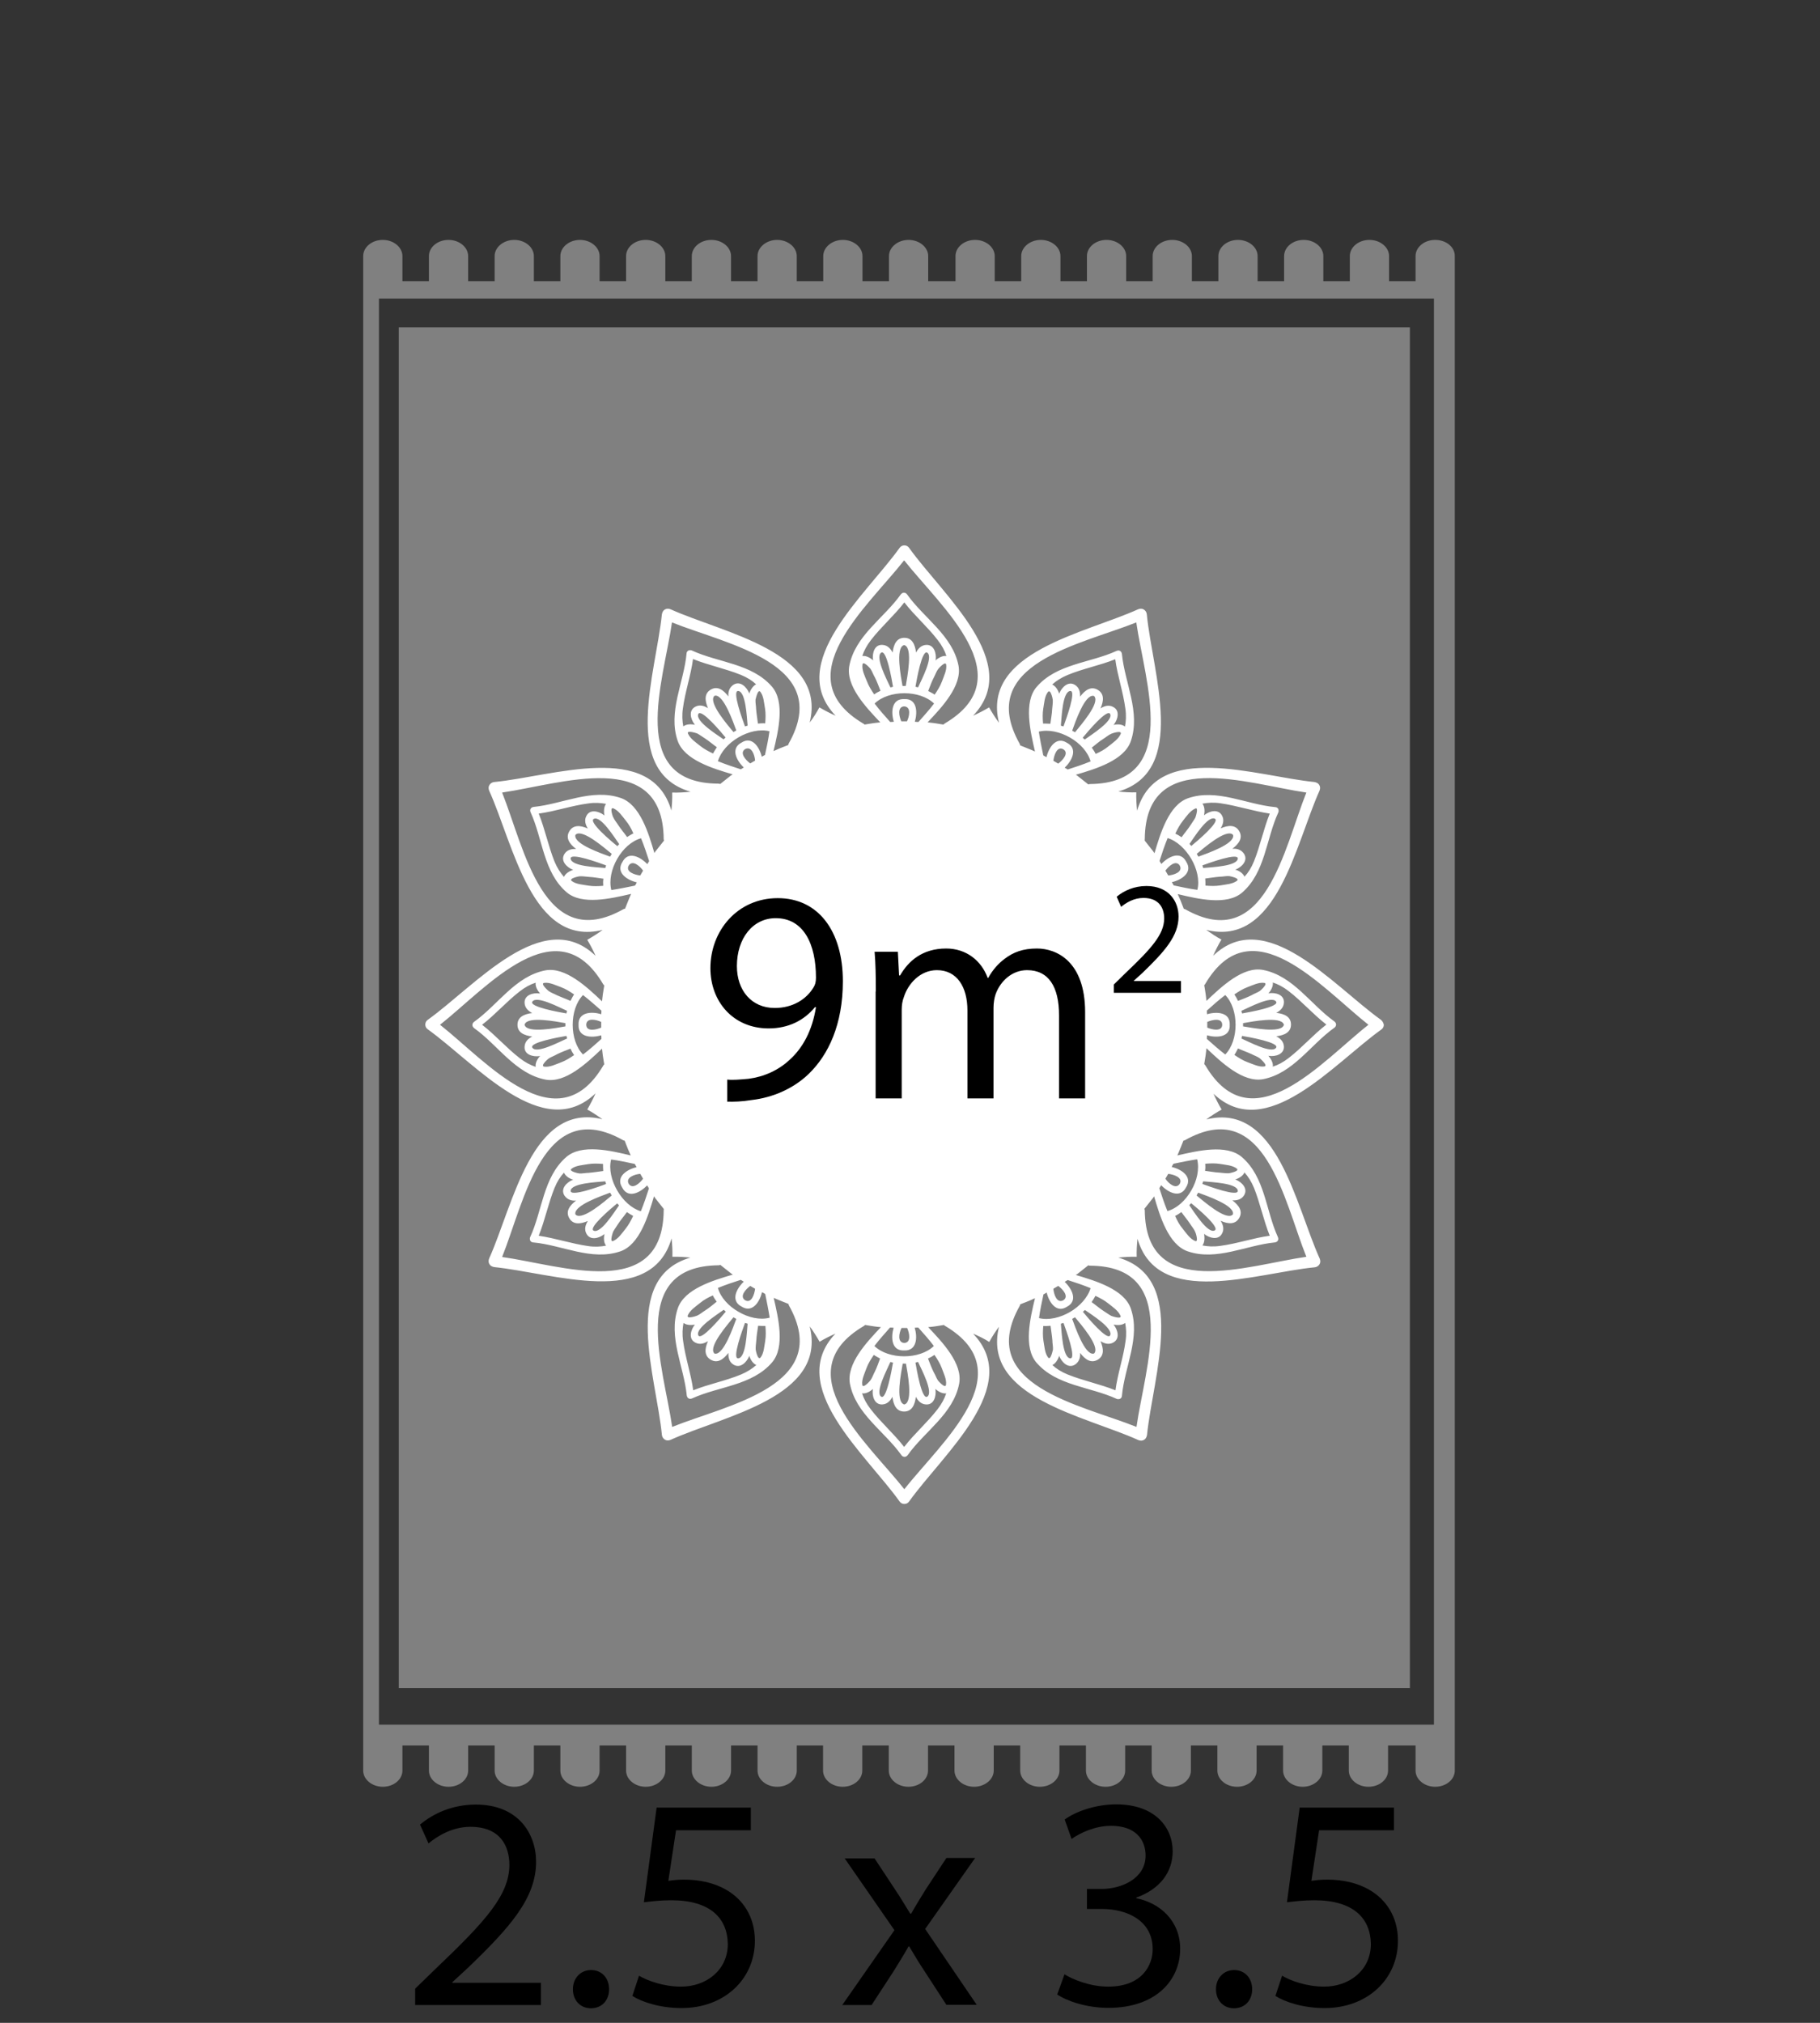 <?xml version="1.0" encoding="utf-8"?>
<!-- Generator: Adobe Illustrator 25.2.1, SVG Export Plug-In . SVG Version: 6.00 Build 0)  -->
<svg version="1.1" id="Layer_1" xmlns="http://www.w3.org/2000/svg" xmlns:xlink="http://www.w3.org/1999/xlink" x="0px" y="0px"
	 viewBox="0 0 900 1000" style="enable-background:new 0 0 900 1000;" xml:space="preserve">
<rect x="0" y="0" width="900" height="1000" fill="#333333" stroke="none"/>
<style type="text/css">
	.st0{fill:#808080;}
	.st1{fill:#FFFFFF;}
</style>
<rect x="197.2" y="161.8" class="st0" width="500" height="672.7"/>
<path class="st1" d="M682.8,504.1c-23.6-16.9-56.9-56.5-82.9-31.6c1.2-2.7,2.5-5.4,4.1-8c-2.6-1.4-5.1-3.1-7.5-4.8
	c35,8.6,44.1-42.4,56-68.8c0.4-1,0.4-2-0.1-2.8c-0.4-0.8-1.3-1.3-2.4-1.5c-28.9-2.9-77.7-20.5-87.7,14.2c-0.3-3-0.5-6.1-0.4-9.1
	c-3,0.1-5.9-0.1-8.9-0.4c34.5-10.1,16.9-58.7,14.1-87.6c-0.1-1.1-0.7-1.9-1.5-2.4s-1.8-0.5-2.8-0.1c-26.5,12-77.5,21.1-68.8,56.1
	c-1.8-2.4-3.4-5-4.9-7.6c-2.5,1.5-5.2,2.9-7.9,4.1c24.9-26-14.7-59.3-31.6-82.9c-0.6-0.9-1.5-1.3-2.4-1.3s-1.8,0.4-2.4,1.3
	c-16.9,23.6-56.5,56.9-31.6,82.9c-2.8-1.2-5.4-2.6-8-4.1c-1.4,2.6-3,5.1-4.8,7.5c8.6-35-42.4-44.1-68.8-56c-1-0.4-2-0.4-2.8,0.1
	c-0.8,0.4-1.3,1.3-1.5,2.4c-2.9,28.9-20.5,77.6,14.2,87.7c-3,0.3-6,0.5-9.1,0.4c0.1,3-0.1,5.9-0.4,8.9
	c-10.1-34.6-58.7-16.9-87.6-14.1c-1.1,0.1-1.9,0.7-2.4,1.5s-0.5,1.8-0.1,2.8c12,26.5,21.1,77.5,56.1,68.8c-2.4,1.8-5,3.4-7.6,4.9
	c1.5,2.5,2.9,5.2,4.1,7.9c-26-24.9-59.3,14.7-82.9,31.6c-0.9,0.6-1.3,1.5-1.3,2.4s0.4,1.8,1.3,2.4c23.6,16.9,56.9,56.5,82.9,31.6
	c-1.2,2.7-2.6,5.4-4.1,8c2.6,1.4,5.1,3.1,7.5,4.8c-35-8.6-44.1,42.4-56,68.8c-0.4,1-0.4,2,0.1,2.8c0.4,0.8,1.3,1.3,2.4,1.5
	c28.9,2.9,77.6,20.5,87.7-14.2c0.3,3,0.5,6,0.4,9.1c3-0.1,5.9,0.1,8.9,0.4c-34.6,10.1-16.9,58.7-14.1,87.6c0.1,1.1,0.7,1.9,1.5,2.4
	s1.8,0.5,2.8,0.1c26.5-12,77.5-21.1,68.8-56.1c1.8,2.4,3.4,5,4.9,7.6c2.5-1.5,5.1-2.8,7.8-4c-24.7,26,14.8,59.3,31.7,82.9
	c0.6,0.9,1.5,1.3,2.4,1.3s1.8-0.4,2.4-1.3c16.9-23.6,56.5-56.9,31.6-82.9c2.8,1.2,5.5,2.5,8,4.1c1.4-2.6,3-5.1,4.8-7.5
	c-8.5,34.9,42.4,44,68.9,56c1,0.4,2,0.4,2.8-0.1c0.8-0.4,1.3-1.3,1.5-2.4c2.9-28.9,20.5-77.6-14.2-87.7c3-0.3,6-0.5,9.1-0.4
	c-0.1-3,0.1-5.9,0.4-8.9c10.1,34.6,58.7,16.9,87.6,14.1c1.1-0.1,1.9-0.7,2.4-1.5s0.5-1.8,0.1-2.8c-12-26.5-21.1-77.5-56.1-68.8
	c2.4-1.8,5-3.4,7.6-4.9c-1.5-2.5-2.8-5.1-4-7.8c26,24.7,59.3-14.8,82.9-31.7c0.9-0.6,1.3-1.5,1.3-2.4
	C684.1,505.7,683.7,504.8,682.8,504.1z M596,575.3c2.5-0.2,4.9-0.3,7.4,0.1c2.7,0.5,6,0.6,8.2,2.3c1.6,1.3-3.7,2.3-3.9,2.3
	c-1.5,0.1-3.1-0.2-4.6-0.3c-2.4-0.1-4.8-0.6-7.2-0.9C596.1,577.7,596.1,576.4,596,575.3z M627.9,610.9c-8.2,1.1-16.1,3.9-24.4,5
	c-3.4,0.5-6.3,0.3-8.9-0.2c1.1-1.4,1.2-3.8,0.8-5.8c0.1,0.1,0.2,0.2,0.3,0.3c2.4,1.8,6.8,3.1,8.6-0.4c1.2-2.2,0.5-4.4-0.7-6.3
	c3.8,1.7,7.3,1.9,9.2-1.4l0,0l0,0c1.9-3.3-0.1-6.2-3.4-8.7c2.3,0.1,4.5-0.4,5.8-2.5c2.1-3.4-1.2-6.5-4-7.7c-0.2,0-0.3-0.1-0.4-0.1
	c1.9-0.6,3.9-1.8,4.6-3.5c1.8,2,3.4,4.5,4.7,7.6C623.2,595,624.8,603.2,627.9,610.9L627.9,610.9L627.9,610.9z M588.1,595.8
	c0.3-0.4,0.6-0.6,0.9-1c2.8,2.2,14.7,12.2,11.6,13.5C597.2,609.9,590.6,599.3,588.1,595.8z M591,613.5c-2.6-1.1-4.4-3.9-6.1-6
	c-1.6-1.9-2.8-4.1-3.8-6.4c1.1-0.5,2.1-1.2,3.1-1.9c1.4,2,3,3.8,4.3,5.8c0.8,1.3,1.9,2.5,2.5,3.9C591.2,609.1,592.9,614.3,591,613.5
	z M612.1,588.6c0.4,3.3-14.2-2.1-17.5-3.3c0.1-0.5,0.2-0.8,0.4-1.3C599.2,584.4,611.7,584.9,612.1,588.6z M609.7,600.1
	c0,0.1,0,0.2-0.1,0.3c0,0.1-0.1,0.1-0.2,0.2c-3.4,2.7-14.1-6.7-17.7-9.6c0.1-0.2,0.3-0.5,0.4-0.7c0.1-0.2,0.3-0.5,0.4-0.7
	C596.9,591.2,610.4,595.9,609.7,600.1z M589.1,588.5c-2.8,4.9-7.1,8.9-11.8,10.2c-1.5-3.7-2.8-7.5-4-11.3c0.3-0.5,0.6-1,0.9-1.5
	c3.4,3.6,9.4,6.7,12.3,1.1l0,0l0,0c3.4-5.3-2.3-9-7.1-10.1c0.3-0.6,0.5-1.1,0.9-1.6c3.9-0.8,7.8-1.6,11.7-2.2
	C593.2,578,591.9,583.7,589.1,588.5z M576.3,582.7c0.2-0.4,0.5-0.8,0.7-1.2s0.5-0.8,0.7-1.2c2.7,0.3,7.4,1.8,5.7,4.9l0,0l0,0
	C581.5,588.2,577.8,585,576.3,582.7z M527.6,646L527.6,646L527.6,646c5.6-2.9,2.5-8.9-1.1-12.3c0.5-0.4,1-0.6,1.5-0.9
	c3.8,1.2,7.6,2.5,11.3,4c-1.4,4.7-5.4,9-10.2,11.8s-10.6,4.2-15.3,3c0.5-3.9,1.4-7.9,2.2-11.7c0.5-0.3,1-0.6,1.6-0.9
	C518.7,643.7,522.4,649.4,527.6,646z M520.9,637.1c0.4-0.2,0.8-0.5,1.2-0.7s0.8-0.5,1.2-0.7c2.2,1.6,5.5,5.2,2.5,7.1l0,0l0,0
	C522.6,644.5,521.1,639.8,520.9,637.1z M523.8,670.2c0.1,0.1,0.1,0.2,0.1,0.4c1.2,2.8,4.3,6.1,7.7,4c2.1-1.4,2.7-3.6,2.5-5.8
	c2.5,3.3,5.4,5.3,8.7,3.4l0,0l0,0c3.3-1.9,3-5.4,1.4-9.2c1.9,1.2,4.1,1.9,6.3,0.7c3.5-1.9,2.2-6.2,0.4-8.6c-0.1-0.1-0.2-0.2-0.3-0.3
	c1.9,0.4,4.3,0.4,5.8-0.8c0.5,2.6,0.7,5.6,0.2,8.9c-1.1,8.3-3.9,16.1-5,24.4l0,0l0,0c-7.7-3.1-15.9-4.7-23.6-7.8
	c-3.2-1.3-5.7-2.9-7.6-4.7C521.9,674.2,523.2,672.1,523.8,670.2z M518.3,671.1c-1.7-2.2-1.8-5.6-2.3-8.2c-0.4-2.5-0.3-4.9-0.1-7.4
	c1.2,0.1,2.4,0,3.6-0.1c0.3,2.4,0.7,4.8,0.9,7.2c0,1.5,0.4,3.1,0.3,4.6C520.6,667.4,519.6,672.7,518.3,671.1z M529.2,671.5
	c-3.7-0.4-4.2-12.9-4.6-17.1c0.4-0.2,0.8-0.2,1.3-0.4C527.1,657.3,532.5,671.9,529.2,671.5z M530.2,652c0.2-0.1,0.5-0.3,0.7-0.4
	c0.2-0.1,0.5-0.3,0.7-0.4c2.9,3.5,12.3,14.3,9.6,17.7c-0.1,0.1-0.1,0.1-0.2,0.2c-0.1,0-0.2,0.1-0.3,0.1
	C536.4,669.8,531.8,656.3,530.2,652z M549.5,650.5c-1.3-0.7-2.6-1.7-3.9-2.5c-2-1.3-3.8-2.9-5.8-4.3c0.7-1,1.3-2,1.9-3.1
	c2.3,1.1,4.4,2.2,6.4,3.8c2.1,1.7,4.9,3.5,6,6.1C554.8,652.4,549.7,650.6,549.5,650.5z M549,660.1c-1.3,3-11.3-8.9-13.5-11.6
	c0.4-0.3,0.6-0.6,1-0.9C539.9,650,550.5,656.6,549,660.1z M353.6,669.2c-0.1,0-0.2,0-0.3-0.1c-0.1,0-0.1-0.1-0.2-0.2
	c-2.7-3.4,6.7-14.1,9.6-17.7c0.2,0.1,0.5,0.3,0.7,0.4c0.2,0.1,0.5,0.3,0.7,0.4C362.5,656.3,357.8,669.8,353.6,669.2z M368.4,654
	c0.5,0.1,0.8,0.2,1.3,0.4c-0.4,4.2-0.8,16.7-4.6,17.1C361.8,671.9,367.2,657.3,368.4,654z M345.3,660.1c-1.5-3.4,9.1-10.1,12.6-12.6
	c0.4,0.3,0.6,0.6,1,0.9C356.6,651.2,346.6,663.1,345.3,660.1z M348.6,647.9c-1.3,0.8-2.5,1.9-3.9,2.5c-0.2,0.1-5.3,1.9-4.6-0.1
	c1.1-2.6,3.9-4.4,6-6.1c1.9-1.6,4.1-2.8,6.4-3.8c0.5,1.1,1.2,2.1,1.9,3.1C352.5,645,350.7,646.6,348.6,647.9z M343.7,654.8
	c-0.1,0.1-0.2,0.2-0.3,0.3c-1.8,2.4-3.1,6.8,0.4,8.6c2.2,1.2,4.4,0.5,6.3-0.7c-1.7,3.8-1.9,7.3,1.4,9.2l0,0l0,0
	c3.3,1.9,6.2-0.1,8.7-3.4c-0.1,2.3,0.4,4.5,2.5,5.8c3.4,2.1,6.5-1.2,7.7-4c0-0.2,0.1-0.3,0.1-0.4c0.6,1.9,1.8,3.9,3.5,4.6
	c-2,1.8-4.5,3.4-7.6,4.7c-7.7,3.2-15.9,4.7-23.6,7.8l0,0l0,0c-1.1-8.2-3.9-16.1-5-24.4c-0.5-3.4-0.3-6.3,0.2-8.9
	C339.4,655.1,341.8,655.2,343.7,654.8z M373.7,667.2c-0.1-1.5,0.2-3.1,0.3-4.6c0.1-2.4,0.6-4.8,0.9-7.2c1.2,0.1,2.4,0.1,3.6,0.1
	c0.2,2.5,0.3,4.9-0.1,7.4c-0.5,2.7-0.6,6-2.3,8.2C374.7,672.7,373.7,667.4,373.7,667.2z M365.2,648.5c-4.9-2.8-8.9-7.1-10.2-11.8
	c3.7-1.5,7.5-2.8,11.3-4c0.5,0.3,1,0.6,1.5,0.9c-3.6,3.4-6.7,9.4-1.1,12.3l0,0l0,0c5.3,3.4,9-2.3,10.1-7.1c0.6,0.3,1.1,0.5,1.6,0.9
	c0.8,3.9,1.6,7.8,2.2,11.7C375.7,652.7,370,651.3,365.2,648.5z M371,635.7c0.4,0.2,0.8,0.5,1.2,0.7c0.4,0.2,0.8,0.5,1.2,0.7
	c-0.3,2.7-1.8,7.4-4.9,5.7l0,0l0,0C365.5,640.9,368.8,637.3,371,635.7z M266.4,610.9c3.1-7.7,4.7-15.9,7.8-23.6
	c1.3-3.2,2.9-5.7,4.7-7.6c0.7,1.7,2.7,3,4.6,3.5c-0.1,0.1-0.2,0.1-0.4,0.1c-2.8,1.2-6.1,4.3-4,7.7c1.4,2.1,3.6,2.7,5.8,2.5
	c-3.3,2.5-5.3,5.4-3.4,8.7l0,0l0,0c1.9,3.3,5.4,3,9.2,1.4c-1.2,1.9-1.9,4.1-0.7,6.3c1.9,3.5,6.2,2.2,8.6,0.4
	c0.1-0.1,0.2-0.2,0.3-0.3c-0.4,1.9-0.4,4.3,0.8,5.8c-2.6,0.5-5.6,0.7-8.9,0.2C282.5,614.8,274.6,612.1,266.4,610.9L266.4,610.9
	L266.4,610.9z M298.3,578.9c-2.4,0.3-4.8,0.7-7.2,0.9c-1.5,0-3.1,0.4-4.6,0.3c-0.2,0-5.5-1-3.9-2.3c2.2-1.7,5.6-1.8,8.2-2.3
	c2.5-0.4,4.9-0.3,7.4-0.1C298.2,576.4,298.2,577.7,298.3,578.9z M282.2,588.6c0.4-3.7,12.9-4.2,17.1-4.6c0.2,0.4,0.2,0.8,0.4,1.3
	C296.4,586.6,281.8,591.9,282.2,588.6z M301.7,589.6c0.1,0.2,0.3,0.5,0.4,0.7s0.3,0.5,0.4,0.7c-3.5,2.9-14.3,12.3-17.7,9.6
	c-0.1-0.1-0.1-0.1-0.2-0.2c0-0.1-0.1-0.2-0.1-0.3C283.9,595.9,297.4,591.2,301.7,589.6z M293.6,608.4c-3-1.3,8.9-11.3,11.6-13.5
	c0.3,0.4,0.6,0.6,0.9,1C303.7,599.3,297.1,609.9,293.6,608.4z M303.2,608.9c0.7-1.3,1.7-2.6,2.5-3.9c1.3-2,2.9-3.8,4.3-5.8
	c1,0.7,2,1.3,3.1,1.9c-1.1,2.3-2.2,4.4-3.8,6.4c-1.7,2.1-3.5,4.9-6.1,6C301.3,614.3,303.1,609.1,303.2,608.9z M305.2,588.5
	c-2.8-4.8-4.2-10.6-3-15.3c3.9,0.5,7.9,1.4,11.7,2.2c0.3,0.5,0.6,1,0.9,1.6c-4.8,1.1-10.5,4.8-7.1,10.1l0,0l0,0
	c2.9,5.6,8.9,2.5,12.3-1.1c0.4,0.5,0.6,1,0.9,1.5c-1.2,3.8-2.5,7.6-4,11.3C312.3,597.4,308,593.4,305.2,588.5z M316.6,580.3
	c0.2,0.4,0.5,0.8,0.7,1.2s0.5,0.8,0.7,1.2c-1.6,2.2-5.2,5.5-7.1,2.5l0,0l0,0C309.2,582.1,313.9,580.5,316.6,580.3z M298.3,437.9
	c-2.5,0.2-4.9,0.3-7.4-0.1c-2.7-0.5-6-0.6-8.2-2.3c-1.6-1.3,3.7-2.3,3.9-2.3c1.5-0.1,3.1,0.2,4.6,0.3c2.4,0.1,4.8,0.6,7.2,0.9
	C298.2,435.5,298.2,436.7,298.3,437.9z M266.4,402.2c8.2-1.1,16.1-3.9,24.4-5c3.4-0.5,6.3-0.3,8.9,0.2c-1.1,1.4-1.2,3.8-0.8,5.8
	c-0.1-0.1-0.2-0.2-0.3-0.3c-2.4-1.8-6.8-3.1-8.6,0.4c-1.2,2.2-0.5,4.4,0.7,6.3c-3.8-1.7-7.3-1.9-9.2,1.4l0,0l0,0
	c-1.9,3.3,0.1,6.2,3.4,8.7c-2.3-0.1-4.5,0.4-5.8,2.5c-2.1,3.4,1.2,6.5,4,7.7c0.2,0,0.3,0.1,0.4,0.1c-1.9,0.6-3.9,1.8-4.6,3.5
	c-1.8-2-3.4-4.5-4.7-7.6C271.1,418.1,269.5,409.9,266.4,402.2L266.4,402.2L266.4,402.2z M306.2,417.3c-0.3,0.4-0.6,0.6-0.9,1
	c-2.8-2.2-14.7-12.2-11.6-13.5C297.1,403.2,303.7,413.8,306.2,417.3z M303.3,399.6c2.6,1.1,4.4,3.9,6.1,6c1.6,1.9,2.8,4.1,3.8,6.4
	c-1.1,0.5-2.1,1.2-3.1,1.8c-1.4-2-3-3.8-4.3-5.8c-0.8-1.3-1.9-2.5-2.5-3.9C303.1,404,301.3,398.9,303.3,399.6z M282.2,424.5
	c-0.4-3.3,14.2,2.1,17.5,3.3c-0.1,0.5-0.2,0.8-0.4,1.3C295.1,428.7,282.6,428.3,282.2,424.5z M284.5,413c0-0.1,0-0.2,0.1-0.3
	c0-0.1,0.1-0.1,0.2-0.2c3.4-2.7,14.1,6.7,17.7,9.6c-0.1,0.2-0.3,0.5-0.4,0.7s-0.3,0.5-0.4,0.7C297.4,421.9,283.9,417.3,284.5,413z
	 M305.2,424.6c2.8-4.9,7.1-8.9,11.8-10.2c1.5,3.7,2.8,7.5,4,11.3c-0.3,0.5-0.6,1-0.9,1.5c-3.4-3.6-9.4-6.7-12.3-1.1l0,0l0,0
	c-3.4,5.3,2.3,9,7.1,10.1c-0.3,0.6-0.5,1.1-0.9,1.6c-3.9,0.8-7.8,1.6-11.7,2.2C301.1,435.2,302.4,429.5,305.2,424.6z M318,430.4
	c-0.2,0.4-0.5,0.8-0.7,1.2c-0.2,0.4-0.5,0.8-0.7,1.2c-2.7-0.3-7.4-1.8-5.7-4.9l0,0l0,0C312.8,424.9,316.5,428.2,318,430.4z
	 M366.7,367.1L366.7,367.1C366.6,367.1,366.6,367.1,366.7,367.1c-5.6,2.9-2.5,8.9,1.1,12.3c-0.5,0.4-1,0.6-1.5,0.9
	c-3.8-1.2-7.6-2.5-11.3-4c1.4-4.7,5.4-9,10.2-11.8c4.8-2.8,10.6-4.2,15.3-3c-0.5,3.9-1.4,7.9-2.2,11.7c-0.5,0.3-1,0.6-1.6,0.9
	C375.6,369.4,371.9,363.7,366.7,367.1z M373.4,376c-0.4,0.2-0.8,0.5-1.2,0.7c-0.4,0.2-0.8,0.5-1.2,0.7c-2.2-1.6-5.5-5.2-2.5-7.1l0,0
	l0,0C371.7,368.7,373.2,373.3,373.4,376z M370.5,342.9c-0.1-0.1-0.1-0.2-0.1-0.4c-1.2-2.8-4.3-6.1-7.7-4c-2.1,1.4-2.7,3.6-2.5,5.8
	c-2.5-3.3-5.4-5.3-8.7-3.4l0,0l0,0c-3.3,1.9-3,5.4-1.4,9.2c-1.9-1.2-4.1-1.9-6.3-0.7c-3.5,1.9-2.2,6.2-0.4,8.6
	c0.1,0.1,0.2,0.2,0.3,0.3c-1.9-0.4-4.3-0.4-5.8,0.8c-0.5-2.6-0.7-5.6-0.2-8.9c1.1-8.3,3.9-16.1,5-24.4l0,0l0,0
	c7.7,3.1,15.9,4.7,23.6,7.8c3.2,1.3,5.7,2.9,7.6,4.7C372.4,339,371.1,341,370.5,342.9z M376,342c1.7,2.2,1.8,5.6,2.3,8.2
	c0.4,2.5,0.3,4.9,0.1,7.4c-1.2-0.1-2.4,0-3.6,0.1c-0.3-2.4-0.7-4.8-0.9-7.2c0-1.5-0.4-3.1-0.3-4.6C373.7,345.7,374.7,340.4,376,342z
	 M365.1,341.6c3.7,0.4,4.2,12.9,4.6,17.1c-0.4,0.2-0.8,0.2-1.3,0.4C367.2,355.8,361.8,341.2,365.1,341.6z M364.1,361.1
	c-0.2,0.1-0.5,0.3-0.7,0.4s-0.5,0.3-0.7,0.4c-2.9-3.5-12.3-14.3-9.6-17.7c0.1-0.1,0.1-0.1,0.2-0.2c0.1,0,0.2-0.1,0.3-0.1
	C357.8,343.3,362.5,356.8,364.1,361.1z M344.8,362.6c1.3,0.7,2.6,1.7,3.9,2.5c2,1.3,3.8,2.9,5.8,4.3c-0.7,1-1.3,2-1.9,3.1
	c-2.3-1.1-4.4-2.2-6.4-3.8c-2.1-1.7-4.9-3.5-6-6.1C339.5,360.8,344.6,362.5,344.8,362.6z M345.3,353c1.3-3,11.3,8.9,13.5,11.6
	c-0.4,0.3-0.6,0.6-1,0.9C354.4,363.1,343.8,356.5,345.3,353z M540.7,344c0.1,0,0.2,0,0.3,0.1c0.1,0,0.1,0.1,0.2,0.2
	c2.7,3.4-6.7,14.1-9.6,17.7c-0.2-0.1-0.5-0.3-0.7-0.4s-0.5-0.3-0.7-0.4C531.8,356.8,536.4,343.3,540.7,344z M525.9,359.1
	c-0.5-0.1-0.8-0.2-1.3-0.4c0.4-4.2,0.8-16.7,4.6-17.1C532.5,341.2,527.1,355.8,525.9,359.1z M549,353c1.5,3.4-9.1,10.1-12.6,12.6
	c-0.4-0.3-0.6-0.6-1-0.9C537.7,361.9,547.7,350,549,353z M545.7,365.2c1.3-0.8,2.5-1.9,3.9-2.5c0.2-0.1,5.3-1.9,4.6,0.1
	c-1.1,2.6-3.9,4.4-6,6.1c-1.9,1.6-4.1,2.8-6.4,3.8c-0.5-1.1-1.2-2.1-1.9-3.1C541.8,368.1,543.6,366.5,545.7,365.2z M550.6,358.4
	c0.1-0.1,0.2-0.2,0.3-0.3c1.8-2.4,3.1-6.8-0.4-8.6c-2.2-1.2-4.4-0.5-6.3,0.7c1.7-3.8,1.9-7.3-1.4-9.2l0,0l0,0
	c-3.3-1.9-6.2,0.1-8.7,3.4c0.1-2.3-0.4-4.5-2.5-5.8c-3.4-2.1-6.5,1.2-7.7,4c0,0.2-0.1,0.3-0.1,0.4c-0.6-1.9-1.8-3.9-3.5-4.6
	c2-1.8,4.5-3.4,7.6-4.7c7.7-3.2,15.9-4.7,23.6-7.8l0,0l0,0c1.1,8.2,3.9,16.1,5,24.4c0.5,3.4,0.3,6.3-0.2,8.9
	C554.9,358,552.5,357.9,550.6,358.4z M520.6,346c0.1,1.5-0.2,3.1-0.3,4.6c-0.1,2.4-0.6,4.8-0.9,7.2c-1.2-0.1-2.4-0.1-3.6-0.1
	c-0.2-2.5-0.3-4.9,0.1-7.4c0.5-2.7,0.6-6,2.3-8.2C519.6,340.4,520.6,345.7,520.6,346z M529.1,364.6c4.9,2.8,8.9,7.1,10.2,11.8
	c-3.7,1.5-7.5,2.8-11.3,4c-0.5-0.3-1-0.6-1.5-0.9c3.6-3.4,6.7-9.4,1.1-12.3l0,0l0,0c-5.3-3.4-9,2.3-10.1,7.1
	c-0.6-0.3-1.1-0.5-1.6-0.9c-0.8-3.9-1.6-7.8-2.2-11.7C518.5,360.5,524.2,361.8,529.1,364.6z M523.3,377.5c-0.4-0.2-0.8-0.5-1.2-0.7
	s-0.8-0.5-1.2-0.7c0.3-2.7,1.8-7.4,4.9-5.7l0,0l0,0C528.8,372.2,525.5,375.9,523.3,377.5z M627.9,402.2c-3.1,7.7-4.7,15.9-7.8,23.6
	c-1.3,3.2-2.9,5.7-4.7,7.6c-0.7-1.7-2.7-3-4.6-3.5c0.1-0.1,0.2-0.1,0.4-0.1c2.8-1.2,6.1-4.3,4-7.7c-1.4-2.1-3.6-2.7-5.8-2.5
	c3.3-2.5,5.3-5.4,3.4-8.7l0,0l0,0c-1.9-3.3-5.4-3-9.2-1.4c1.2-1.9,1.9-4.1,0.7-6.3c-1.9-3.5-6.2-2.2-8.6-0.4
	c-0.1,0.1-0.2,0.2-0.3,0.3c0.4-1.9,0.4-4.3-0.8-5.8c2.6-0.5,5.6-0.7,8.9-0.2C611.8,398.3,619.7,401,627.9,402.2L627.9,402.2
	L627.9,402.2z M596,434.3c2.4-0.3,4.8-0.7,7.2-0.9c1.5,0,3.1-0.4,4.6-0.3c0.2,0,5.5,1,3.9,2.3c-2.2,1.7-5.6,1.8-8.2,2.3
	c-2.5,0.4-4.9,0.3-7.4,0.1C596.1,436.7,596.1,435.5,596,434.3z M612.1,424.5c-0.4,3.7-12.9,4.2-17.1,4.6c-0.2-0.4-0.2-0.8-0.4-1.3
	C597.9,426.6,612.5,421.3,612.1,424.5z M592.6,423.5c-0.1-0.2-0.3-0.5-0.4-0.7c-0.1-0.2-0.3-0.5-0.4-0.7c3.5-2.9,14.3-12.3,17.7-9.6
	c0.1,0.1,0.1,0.1,0.2,0.2c0,0.1,0.1,0.2,0.1,0.3C610.4,417.3,596.9,421.9,592.6,423.5z M600.7,404.7c3,1.3-8.9,11.3-11.6,13.5
	c-0.3-0.4-0.6-0.6-0.9-1C590.6,413.8,597.2,403.2,600.7,404.7z M591.1,404.2c-0.7,1.3-1.7,2.6-2.5,3.9c-1.3,2-2.9,3.8-4.3,5.8
	c-1-0.7-2-1.3-3.1-1.8c1.1-2.3,2.2-4.4,3.8-6.4c1.7-2.1,3.5-4.9,6.1-6C592.9,398.9,591.2,404,591.1,404.2z M589.1,424.6
	c2.8,4.8,4.2,10.6,3,15.3c-3.9-0.5-7.9-1.4-11.7-2.2c-0.3-0.5-0.6-1-0.9-1.6c4.8-1.1,10.5-4.8,7.1-10.1l0,0l0,0
	c-2.9-5.6-8.9-2.5-12.3,1.1c-0.4-0.5-0.6-1-0.9-1.5c1.2-3.8,2.5-7.6,4-11.3C582,415.7,586.3,419.8,589.1,424.6z M577.7,432.8
	c-0.2-0.4-0.5-0.8-0.7-1.2c-0.2-0.4-0.5-0.8-0.7-1.2c1.6-2.2,5.2-5.5,7.1-2.5l0,0l0,0C585.1,431.1,580.4,432.6,577.7,432.8z
	 M566.1,414.8c0.4-45.4,50.7-27.2,79.9-23l0,0l0,0c-11,27.4-20.4,80-59.9,57.7c-0.3-0.1-0.5-0.2-0.7-0.2c-0.8-1.9-1.4-3.8-2.3-5.7
	c-0.2-0.5-0.5-1-0.7-1.6c10,2.4,24.3,5.8,31.9-0.8c11.4-9.9,11.8-26.5,17.8-39.5c0.3-0.6,0.2-1.3,0-1.8c-0.3-0.5-0.8-0.9-1.5-0.9
	c-14.3-1.3-28.8-9.3-43.1-4.4c-9.5,3.3-13.7,17.4-16.6,27.2c-0.4-0.5-0.6-1-1-1.4c-1.2-1.6-2.6-3.2-3.8-4.8
	C566,415.4,566.1,415.1,566.1,414.8z M561.9,307.7L561.9,307.7C561.9,307.7,562,307.7,561.9,307.7c4.2,29.2,22.3,79.5-23,79.9
	c-0.3,0-0.5,0.1-0.7,0.2c-1.6-1.2-3.2-2.6-4.8-3.8c-0.4-0.4-0.9-0.7-1.4-1c9.9-2.9,23.9-7.1,27.2-16.6c4.9-14.3-3-28.8-4.4-43.1
	c-0.1-0.7-0.4-1.2-0.9-1.5s-1.1-0.3-1.8,0c-13.1,6-29.6,6.3-39.5,17.8c-6.5,7.6-3.1,21.9-0.8,31.9c-0.6-0.3-1.1-0.5-1.6-0.7
	c-1.8-0.8-3.8-1.5-5.7-2.3c-0.1-0.2-0.1-0.5-0.2-0.7C481.9,328.1,534.5,318.7,561.9,307.7z M442,356.8c-0.6,0.1-1.2,0.1-1.8,0.1
	c-2.6-2.9-5.3-5.9-7.7-9.1c3.5-3.4,9.1-5.1,14.7-5.1s11.2,1.7,14.7,5.1c-2.4,3.2-5.1,6.1-7.7,9.1c-0.6,0-1.2,0-1.8-0.1
	c1.4-4.8,1.1-11.5-5.2-11.2l0,0l0,0C440.9,345.3,440.5,352,442,356.8z M461.8,334.9c0.7-1.3,1.2-2.9,2.1-4.1c0.1-0.2,3.7-4.3,4-2.2
	c0.4,2.7-1.2,5.7-2.1,8.3c-0.9,2.4-2.2,4.4-3.6,6.5c-1-0.7-2.1-1.2-3.2-1.8C459.9,339.3,460.7,337,461.8,334.9z M454,339.8
	c-0.5-0.1-0.8-0.2-1.3-0.3c0.6-3.5,3.3-18.8,5.9-16.8C461.6,324.9,455.7,336,454,339.8z M462.6,326.5c0-0.1,0.1-0.3,0.1-0.4
	c0.4-3-0.7-7.4-4.6-7.3c-2.5,0.1-4.1,1.8-5.1,3.8c-0.5-4.1-2-7.3-5.8-7.3l0,0l0,0c-3.8,0-5.3,3.2-5.8,7.3c-1-2-2.6-3.7-5.1-3.8
	c-4-0.2-5,4.3-4.6,7.3c0.1,0.2,0.1,0.3,0.1,0.4c-1.4-1.3-3.6-2.5-5.4-2.2c0.8-2.5,2.2-5.2,4.3-7.9c5.1-6.6,11.4-12,16.5-18.6l0,0
	l0,0c5.1,6.6,11.4,12,16.5,18.6c2.1,2.7,3.5,5.3,4.3,7.9C466.2,324,464,325.2,462.6,326.5z M447.9,339.1c-0.3,0-0.5,0-0.8,0
	s-0.5,0-0.8,0c-0.8-4.5-3.5-18.5,0.5-20.1c0.1,0,0.2-0.1,0.3-0.1c0.1,0,0.2,0,0.3,0.1C451.4,320.5,448.7,334.5,447.9,339.1z
	 M441.6,339.5c-0.5,0.1-0.8,0.3-1.3,0.3c-1.8-3.9-7.6-14.9-4.6-17.1C438.4,320.7,441,336,441.6,339.5z M426.5,328.5
	c0.3-2.1,3.9,2,4,2.2c0.8,1.2,1.3,2.8,2.1,4.1c1.1,2.2,1.9,4.4,2.8,6.7c-1.1,0.5-2.2,1.1-3.1,1.8c-1.4-2.1-2.7-4.1-3.6-6.5
	C427.7,334.3,426.1,331.3,426.5,328.5z M447.1,349.2L447.1,349.2L447.1,349.2c3.6,0.2,2.6,5,1.4,7.4c-0.5,0-0.9,0-1.4,0
	s-0.9,0-1.4,0C444.6,354.2,443.6,349.4,447.1,349.2z M447.1,277L447.1,277C447.2,277,447.2,277,447.1,277
	c18.3,23.2,59.1,57.7,20,80.7c-0.3,0.2-0.4,0.4-0.6,0.5c-2-0.3-4-0.7-6-0.9c-0.6-0.1-1.1-0.1-1.8-0.2c7.1-7.5,17.1-18.1,15.3-28
	c-2.9-14.9-17-23.4-25.4-35.2c-0.4-0.6-1-0.9-1.6-0.9s-1.1,0.3-1.6,0.9c-8.3,11.7-22.5,20.3-25.4,35.2c-1.9,9.9,8.2,20.5,15.3,28
	c-0.6,0.1-1.2,0.1-1.8,0.2c-2,0.2-4,0.6-6,0.9c-0.2-0.2-0.3-0.4-0.6-0.5C388.1,334.7,428.9,300.2,447.1,277z M332.3,307.7
	C332.3,307.7,332.4,307.7,332.3,307.7C332.4,307.7,332.4,307.7,332.3,307.7c27.4,11,80,20.4,57.7,59.9c-0.1,0.3-0.2,0.5-0.2,0.7
	c-1.9,0.8-3.8,1.4-5.7,2.3c-0.5,0.2-1,0.5-1.6,0.7c2.4-10,5.8-24.3-0.8-31.9c-9.9-11.4-26.5-11.8-39.5-17.8c-0.6-0.3-1.3-0.2-1.8,0
	c-0.5,0.3-0.9,0.8-0.9,1.5c-1.3,14.3-9.3,28.8-4.4,43.1c3.3,9.5,17.4,13.7,27.2,16.6c-0.5,0.4-1,0.6-1.4,1c-1.6,1.2-3.2,2.6-4.8,3.8
	c-0.2-0.1-0.4-0.2-0.8-0.2C310,387.2,328.1,336.9,332.3,307.7z M248.3,391.8L248.3,391.8L248.3,391.8c29.2-4.2,79.5-22.3,79.9,23
	c0,0.3,0.1,0.5,0.2,0.7c-1.2,1.6-2.6,3.2-3.8,4.8c-0.4,0.4-0.7,0.9-1,1.4c-2.9-9.9-7.1-23.9-16.6-27.2c-14.3-4.9-28.8,3-43.1,4.4
	c-0.7,0.1-1.2,0.4-1.5,0.9s-0.3,1.1,0,1.8c6,13.1,6.3,29.6,17.8,39.5c7.6,6.5,21.9,3.1,31.9,0.8c-0.3,0.6-0.5,1.1-0.7,1.6
	c-0.8,1.8-1.5,3.8-2.3,5.7c-0.2,0.1-0.5,0.1-0.7,0.2C268.7,471.8,259.3,419.2,248.3,391.8z M217.6,506.6L217.6,506.6L217.6,506.6
	c23.2-18.3,57.7-59.1,80.7-20c0.2,0.3,0.4,0.4,0.5,0.6c-0.3,2-0.7,4-0.9,6c-0.1,0.6-0.1,1.1-0.2,1.8c-7.5-7.1-18.1-17.1-28-15.3
	c-14.9,2.9-23.4,17-35.2,25.4c-0.6,0.4-0.9,1-0.9,1.6s0.3,1.1,0.9,1.6c11.7,8.3,20.3,22.5,35.2,25.4c9.9,1.9,20.5-8.2,28-15.3
	c0.1,0.6,0.1,1.2,0.2,1.8c0.2,2,0.6,4,0.9,6c-0.2,0.2-0.4,0.3-0.5,0.6C275.3,565.7,240.7,524.8,217.6,506.6z M286.1,506.6
	L286.1,506.6L286.1,506.6c-0.3,6.3,6.5,6.6,11.2,5.2c0.1,0.6,0.1,1.2,0.1,1.8c-2.9,2.6-5.9,5.3-9.1,7.7c-3.4-3.5-5.1-9.1-5.1-14.7
	c0-5.6,1.7-11.2,5.1-14.7c3.1,2.4,6.1,5.1,9.1,7.7c0,0.6,0,1.2-0.1,1.8C292.6,499.9,285.8,500.3,286.1,506.6z M297.3,505.2
	c0,0.5,0,0.9,0,1.4s0,0.9,0,1.4c-2.5,1.1-7.3,2.2-7.4-1.4l0,0l0,0C290,503,294.8,504,297.3,505.2z M264.9,527.4
	c-2.5-0.8-5.2-2.2-7.9-4.3c-6.6-5.1-12-11.4-18.6-16.5l0,0l0,0c6.6-5.1,12-11.4,18.6-16.5c2.7-2.1,5.3-3.5,7.9-4.3
	c-0.3,1.8,0.9,3.9,2.2,5.4c-0.1,0-0.3-0.1-0.4-0.1c-3-0.4-7.4,0.7-7.3,4.6c0.1,2.5,1.8,4.1,3.8,5.1c-4.1,0.5-7.3,2-7.3,5.8l0,0l0,0
	c0,3.8,3.2,5.3,7.3,5.8c-2,1-3.7,2.6-3.8,5.1c-0.2,4,4.3,5,7.3,4.6c0.2-0.1,0.3-0.1,0.4-0.1C265.7,523.5,264.6,525.6,264.9,527.4z
	 M280.4,499.7c-0.1,0.5-0.2,0.8-0.3,1.3c-3.5-0.6-18.8-3.3-16.8-5.9C265.5,492.1,276.5,498,280.4,499.7z M269.1,485.9
	c2.7-0.4,5.7,1.2,8.3,2.1c2.4,0.9,4.4,2.2,6.5,3.6c-0.7,1-1.2,2.1-1.8,3.2c-2.2-1-4.5-1.8-6.7-2.8c-1.3-0.7-2.9-1.2-4.1-2.1
	C271.1,489.8,267,486.2,269.1,485.9z M279.6,505.8c0,0.3,0,0.5,0,0.8s0,0.5,0,0.8c-4.5,0.8-18.5,3.5-20.1-0.5c0-0.1-0.1-0.2-0.1-0.3
	c0-0.1,0-0.2,0.1-0.3C261.1,502.3,275.1,505,279.6,505.8z M263.3,518c-2-2.6,13.3-5.3,16.8-5.9c0.1,0.5,0.3,0.8,0.3,1.3
	C276.5,515.1,265.5,521,263.3,518z M271.3,523.3c1.2-0.8,2.8-1.3,4.1-2.1c2.2-1.1,4.4-1.9,6.7-2.8c0.5,1.1,1.1,2.2,1.8,3.2
	c-2.1,1.4-4.1,2.7-6.5,3.6c-2.5,0.9-5.5,2.5-8.3,2.1C267,526.9,271.1,523.4,271.3,523.3z M328.2,598.3
	c-0.4,45.4-50.7,27.2-79.9,23.1l0,0l0,0c11-27.4,20.4-80,59.9-57.7c0.3,0.1,0.5,0.2,0.7,0.2c0.8,1.9,1.4,3.8,2.3,5.7
	c0.2,0.5,0.5,1,0.7,1.6c-10-2.4-24.3-5.8-31.9,0.8c-11.4,9.9-11.8,26.5-17.8,39.5c-0.3,0.6-0.2,1.3,0,1.8c0.3,0.5,0.8,0.9,1.5,0.9
	c14.3,1.3,28.8,9.3,43.1,4.4c9.5-3.3,13.7-17.4,16.6-27.2c0.4,0.5,0.6,1,1,1.4c1.2,1.6,2.6,3.2,3.8,4.8
	C328.3,597.8,328.2,598,328.2,598.3z M332.4,705.4L332.4,705.4C332.4,705.4,332.3,705.4,332.4,705.4c-4.2-29.2-22.3-79.5,23-79.9
	c0.3,0,0.5-0.1,0.8-0.2c1.6,1.2,3.2,2.6,4.8,3.8c0.4,0.4,0.9,0.7,1.4,1c-9.9,2.9-23.9,7.1-27.2,16.6c-4.9,14.3,3,28.8,4.4,43.1
	c0.1,0.7,0.4,1.2,0.9,1.5s1.1,0.3,1.8,0c13.1-6,29.6-6.3,39.5-17.8c6.5-7.6,3.1-21.9,0.8-31.9c0.6,0.3,1.1,0.5,1.6,0.7
	c1.8,0.8,3.8,1.5,5.7,2.3c0.1,0.2,0.1,0.5,0.2,0.7C412.4,685,359.7,694.4,332.4,705.4z M452.3,656.4c0.6-0.1,1.2-0.1,1.8-0.1
	c2.6,2.9,5.3,5.9,7.7,9.1c-3.5,3.4-9.1,5.1-14.7,5.1s-11.2-1.7-14.7-5.1c2.4-3.2,5.1-6.1,7.7-9.1c0.6,0,1.2,0,1.8,0.1
	c-1.4,4.8-1.1,11.5,5.2,11.2l0,0l0,0C453.4,667.9,453.8,661.1,452.3,656.4z M432.5,678.3c-0.7,1.3-1.2,2.9-2.1,4.1
	c-0.1,0.2-3.7,4.3-4,2.2c-0.4-2.7,1.2-5.7,2.1-8.3c0.9-2.4,2.2-4.4,3.6-6.5c1,0.7,2.1,1.2,3.1,1.8
	C434.4,673.8,433.6,676.1,432.5,678.3z M440.3,673.3c0.5,0.1,0.8,0.2,1.3,0.3c-0.6,3.5-3.3,18.8-5.9,16.8
	C432.7,688.2,438.6,677.2,440.3,673.3z M431.7,686.6c0,0.1-0.1,0.3-0.1,0.4c-0.4,3,0.7,7.4,4.6,7.3c2.5-0.1,4.1-1.8,5.1-3.8
	c0.5,4.1,2,7.3,5.8,7.3l0,0l0,0c3.8,0,5.3-3.2,5.8-7.3c1,2,2.6,3.7,5.1,3.8c4,0.2,5-4.3,4.6-7.3c-0.1-0.2-0.1-0.3-0.1-0.4
	c1.4,1.3,3.6,2.5,5.4,2.2c-0.8,2.5-2.2,5.2-4.3,7.9c-5.1,6.6-11.4,12-16.5,18.6l0,0l0,0c-5.1-6.6-11.4-12-16.5-18.6
	c-2.1-2.7-3.5-5.3-4.3-7.9C428.1,689.1,430.2,688,431.7,686.6z M446.4,674.1c0.3,0,0.5,0,0.8,0s0.5,0,0.8,0
	c0.8,4.5,3.5,18.5-0.5,20.1c-0.1,0-0.2,0.1-0.3,0.1c-0.1,0-0.2,0-0.3-0.1C442.8,692.6,445.6,678.6,446.4,674.1z M452.7,673.6
	c0.5-0.1,0.8-0.3,1.3-0.3c1.8,3.9,7.6,14.9,4.6,17.1C455.9,692.4,453.3,677.1,452.7,673.6z M467.8,684.6c-0.3,2.1-3.9-2-4-2.2
	c-0.8-1.2-1.3-2.8-2.1-4.1c-1.1-2.2-1.9-4.4-2.8-6.7c1.1-0.5,2.2-1.1,3.2-1.8c1.4,2.1,2.7,4.1,3.6,6.5
	C466.6,678.9,468.2,681.9,467.8,684.6z M447.2,663.9L447.2,663.9C447.1,663.9,447.1,663.9,447.2,663.9c-3.6-0.2-2.6-5-1.4-7.4
	c0.5,0,0.9,0,1.4,0s0.9,0,1.4,0C449.7,658.9,450.7,663.7,447.2,663.9z M447.2,736.2C447.2,736.1,447.2,736.1,447.2,736.2
	C447.1,736.1,447.1,736.1,447.2,736.2c-18.3-23.2-59.1-57.7-20-80.7c0.3-0.2,0.4-0.4,0.6-0.5c2,0.3,4,0.7,6,0.9
	c0.6,0.1,1.1,0.1,1.8,0.2c-7.1,7.5-17.1,18.1-15.3,28c2.9,14.9,17,23.4,25.4,35.2c0.4,0.6,1,0.9,1.6,0.9s1.1-0.3,1.6-0.9
	c8.3-11.7,22.5-20.3,25.4-35.2c1.9-9.9-8.2-20.5-15.3-28c0.6-0.1,1.2-0.1,1.8-0.2c2-0.2,4-0.6,6-0.9c0.2,0.2,0.3,0.4,0.6,0.5
	C506.2,678.5,465.4,713,447.2,736.2z M562,705.4C561.9,705.4,561.9,705.4,562,705.4C561.9,705.4,561.9,705.4,562,705.4
	c-27.4-11-80-20.4-57.7-59.9c0.1-0.3,0.2-0.5,0.2-0.7c1.9-0.8,3.8-1.4,5.7-2.3c0.5-0.2,1-0.5,1.6-0.7c-2.4,10-5.8,24.3,0.8,31.9
	c9.9,11.4,26.5,11.8,39.5,17.8c0.6,0.3,1.3,0.2,1.8,0c0.5-0.3,0.9-0.8,0.9-1.5c1.3-14.3,9.3-28.8,4.4-43.1
	c-3.3-9.5-17.4-13.7-27.2-16.6c0.5-0.4,1-0.6,1.4-1c1.6-1.2,3.2-2.6,4.8-3.8c0.2,0.1,0.4,0.2,0.7,0.2
	C584.3,625.9,566.1,676.2,562,705.4z M646,621.3L646,621.3C646,621.4,646,621.4,646,621.3c-29.2,4.2-79.5,22.3-79.9-23
	c0-0.3-0.1-0.5-0.2-0.7c1.2-1.6,2.6-3.2,3.8-4.8c0.4-0.4,0.7-0.9,1-1.4c2.9,9.9,7.1,23.9,16.6,27.2c14.3,4.9,28.8-3,43.1-4.4
	c0.7-0.1,1.2-0.4,1.5-0.9s0.3-1.1,0-1.8c-6-13.1-6.3-29.6-17.8-39.5c-7.6-6.5-21.9-3.1-31.9-0.8c0.3-0.6,0.5-1.1,0.7-1.6
	c0.8-1.8,1.5-3.8,2.3-5.7c0.2-0.1,0.5-0.1,0.7-0.2C625.6,541.3,635,594,646,621.3z M676.7,506.6c-23.2,18.2-57.7,59.1-80.7,20
	c-0.2-0.3-0.4-0.4-0.5-0.6c0.3-2,0.7-4,0.9-6c0.1-0.6,0.1-1.1,0.2-1.8c7.5,7.1,18.1,17.1,28,15.3c14.9-2.9,23.4-17,35.2-25.4
	c0.6-0.4,0.9-1,0.9-1.6s-0.3-1.1-0.9-1.6c-11.7-8.3-20.3-22.5-35.2-25.4c-9.9-1.9-20.5,8.2-28,15.3c-0.1-0.6-0.1-1.2-0.2-1.8
	c-0.2-2-0.6-4-0.9-6c0.2-0.2,0.4-0.3,0.5-0.6C619,447.5,653.5,488.3,676.7,506.6L676.7,506.6L676.7,506.6z M608.1,506.6L608.1,506.6
	L608.1,506.6c0.3-6.3-6.5-6.6-11.2-5.2c-0.1-0.6-0.1-1.2-0.1-1.8c2.9-2.6,5.9-5.3,9.1-7.7c3.4,3.5,5.1,9.1,5.1,14.7
	s-1.7,11.2-5.1,14.7c-3.2-2.4-6.1-5.1-9.1-7.7c0-0.6,0-1.2,0.1-1.8C601.7,513.2,608.5,512.8,608.1,506.6z M597,508
	c0-0.5,0-0.9,0-1.4s0-0.9,0-1.4c2.5-1.1,7.3-2.2,7.4,1.4l0,0l0,0C604.3,510.1,599.5,509.1,597,508z M629.4,485.7
	c2.5,0.8,5.2,2.2,7.9,4.3c6.6,5.1,12,11.4,18.6,16.5l0,0l0,0c-6.6,5.1-12,11.4-18.6,16.5c-2.7,2.1-5.3,3.5-7.9,4.3
	c0.3-1.8-0.9-3.9-2.2-5.4c0.1,0,0.3,0.1,0.4,0.1c3,0.4,7.4-0.7,7.3-4.6c-0.1-2.5-1.8-4.1-3.8-5.1c4.1-0.5,7.3-2,7.3-5.8l0,0l0,0
	c0-3.8-3.1-5.3-7.3-5.8c2-1,3.7-2.6,3.8-5.1c0.2-4-4.3-5-7.3-4.6c-0.2,0.1-0.3,0.1-0.4,0.1C628.5,489.7,629.7,487.5,629.4,485.7z
	 M613.9,513.4c0.1-0.5,0.2-0.8,0.3-1.3c3.5,0.6,18.8,3.3,16.8,5.9C628.8,521,617.8,515.1,613.9,513.4z M625.2,527.2
	c-2.7,0.4-5.7-1.2-8.3-2.1c-2.4-0.9-4.4-2.2-6.5-3.6c0.7-1,1.2-2.1,1.8-3.2c2.2,1,4.5,1.8,6.7,2.8c1.3,0.7,2.9,1.2,4.1,2.1
	C623.2,523.4,627.3,526.9,625.2,527.2z M614.7,507.4c0-0.3,0-0.5,0-0.8s0-0.5,0-0.8c4.5-0.8,18.5-3.5,20.1,0.5
	c0,0.1,0.1,0.2,0.1,0.3c0,0.1,0,0.2-0.1,0.3C633.2,510.9,619.2,508.1,614.7,507.4z M631,495.1c2,2.6-13.3,5.3-16.8,5.9
	c-0.1-0.5-0.3-0.8-0.3-1.3C617.8,498,628.8,492.1,631,495.1z M623,489.9c-1.2,0.8-2.8,1.3-4.1,2.1c-2.2,1.1-4.4,1.9-6.7,2.8
	c-0.5-1.1-1.1-2.2-1.8-3.2c2.1-1.4,4.1-2.7,6.5-3.6c2.5-0.9,5.5-2.5,8.3-2.1C627.3,486.2,623.2,489.8,623,489.9z"/>
<path class="st0" d="M709.7,118.6c-5.4,0-9.7,3.6-9.7,8V139h-13.1v-12.4c0-4.4-4.4-8-9.7-8c-5.4,0-9.7,3.6-9.7,8V139h-13.1v-12.4
	c0-4.4-4.4-8-9.7-8c-5.4,0-9.7,3.6-9.7,8V139h-13.1v-12.4c0-4.4-4.4-8-9.7-8c-5.4,0-9.7,3.6-9.7,8V139h-13.1v-12.4
	c0-4.4-4.4-8-9.7-8c-5.4,0-9.7,3.6-9.7,8V139h-13.1v-12.4c0-4.4-4.4-8-9.7-8c-5.4,0-9.7,3.6-9.7,8V139h-13.1v-12.4
	c0-4.4-4.4-8-9.7-8s-9.7,3.6-9.7,8V139h-13.1v-12.4c0-4.4-4.4-8-9.7-8c-5.4,0-9.7,3.6-9.7,8V139H459v-12.4c0-4.4-4.4-8-9.7-8
	s-9.7,3.6-9.7,8V139h-13.1v-12.4c0-4.4-4.4-8-9.7-8s-9.7,3.6-9.7,8V139H394v-12.4c0-4.4-4.4-8-9.7-8s-9.7,3.6-9.7,8V139h-13.1v-12.4
	c0-4.4-4.4-8-9.7-8c-5.4,0-9.7,3.6-9.7,8V139H329v-12.4c0-4.4-4.4-8-9.7-8c-5.4,0-9.7,3.6-9.7,8V139h-13.1v-12.4c0-4.4-4.4-8-9.7-8
	s-9.7,3.6-9.7,8V139H264v-12.4c0-4.4-4.4-8-9.7-8s-9.7,3.6-9.7,8V139h-13.1v-12.4c0-4.4-4.4-8-9.7-8c-5.4,0-9.7,3.6-9.7,8V139H199
	v-12.4c0-4.4-4.4-8-9.7-8c-5.4,0-9.7,3.6-9.7,8v748.7c0,4.4,4.4,8,9.7,8c5.4,0,9.7-3.6,9.7-8v-12.4h13.1v12.4c0,4.4,4.4,8,9.7,8
	c5.4,0,9.7-3.6,9.7-8v-12.4h13.1v12.4c0,4.4,4.4,8,9.7,8s9.7-3.6,9.7-8v-12.4h13.1v12.4c0,4.4,4.4,8,9.7,8c5.4,0,9.7-3.6,9.7-8
	v-12.4h13.1v12.4c0,4.4,4.4,8,9.7,8s9.7-3.6,9.7-8v-12.4h13.1v12.4c0,4.4,4.4,8,9.7,8s9.7-3.6,9.7-8v-12.4h13.1v12.4
	c0,4.4,4.4,8,9.7,8c5.4,0,9.7-3.6,9.7-8v-12.4h13v12.4c0,4.4,4.4,8,9.7,8c5.4,0,9.7-3.6,9.7-8v-12.4h13.1v12.4c0,4.4,4.4,8,9.7,8
	c5.4,0,9.7-3.6,9.7-8v-12.4H472v12.4c0,4.4,4.4,8,9.7,8s9.7-3.6,9.7-8v-12.4h13.1v12.4c0,4.4,4.4,8,9.7,8c5.4,0,9.7-3.6,9.7-8v-12.4
	H537v12.4c0,4.4,4.4,8,9.7,8c5.4,0,9.7-3.6,9.7-8v-12.4h13.1v12.4c0,4.4,4.4,8,9.7,8c5.4,0,9.7-3.6,9.7-8v-12.4H602v12.4
	c0,4.4,4.4,8,9.7,8c5.4,0,9.7-3.6,9.7-8v-12.4h13.1v12.4c0,4.4,4.4,8,9.7,8s9.7-3.6,9.7-8v-12.4H667v12.4c0,4.4,4.4,8,9.7,8
	c5.4,0,9.7-3.6,9.7-8v-12.4H700v12.4c0,4.4,4.4,8,9.7,8c5.4,0,9.7-3.6,9.7-8V126.5C719.4,122.1,715.1,118.6,709.7,118.6z
	 M187.4,147.6h521.7v705H187.4V147.6L187.4,147.6z"/>
<g>
	<path d="M359.6,533.7c2.9,0.3,6.1,0,10.6-0.4c7.6-1,14.8-4.2,20.4-9.5c6.4-5.8,11.1-14.4,12.9-25.9h-0.5
		c-5.4,6.6-13.2,10.5-22.9,10.5c-17.5,0-28.8-13.2-28.8-29.8c0-18.4,13.3-34.6,33.3-34.6s32.2,16.2,32.2,41.1
		c0,21.4-7.2,36.4-16.8,45.7c-7.5,7.3-17.8,11.8-28.3,13c-4.8,0.8-9,0.9-12.1,0.8V533.7z M364.4,477.6c0,12.1,7.3,20.7,18.7,20.7
		c8.9,0,15.7-4.3,19.2-10.2c0.8-1.2,1.2-2.7,1.2-4.8c0-16.6-6.1-29.4-19.9-29.4C372.3,453.9,364.4,463.8,364.4,477.6z"/>
	<path d="M433.1,490.1c0-7.5-0.1-13.6-0.6-19.6H444l0.6,11.7h0.5c4-6.9,10.8-13.3,22.8-13.3c9.9,0,17.4,6,20.5,14.5h0.3
		c2.2-4,5.1-7.2,8.1-9.4c4.3-3.3,9.1-5.1,16-5.1c9.6,0,23.8,6.3,23.8,31.5V543h-12.9v-41.1c0-14-5.1-22.3-15.8-22.3
		c-7.5,0-13.3,5.5-15.6,12c-0.6,1.8-1,4.2-1,6.6V543h-12.9v-43.5c0-11.5-5.1-19.9-15.1-19.9c-8.2,0-14.2,6.6-16.3,13.2
		c-0.8,2-1.1,4.2-1.1,6.4V543h-12.9V490.1z"/>
	<path d="M550.8,491v-4.3l5.5-5.4c13.3-12.6,19.3-19.4,19.4-27.2c0-5.3-2.6-10.2-10.3-10.2c-4.7,0-8.6,2.4-11,4.4l-2.2-5
		c3.6-3,8.7-5.3,14.7-5.3c11.2,0,15.9,7.7,15.9,15.1c0,9.6-7,17.4-17.9,27.9l-4.2,3.8v0.2H584v5.8H550.8z"/>
</g>
<g>
	<path d="M205.3,991.2v-8.1l10.3-10c24.9-23.7,36.1-36.3,36.3-51c0-9.9-4.8-19-19.3-19c-8.9,0-16.2,4.5-20.7,8.2l-4.2-9.3
		c6.8-5.7,16.3-9.9,27.6-9.9c21,0,29.8,14.4,29.8,28.3c0,18-13,32.5-33.6,52.3l-7.8,7.2v0.3h43.8v11H205.3z"/>
	<path d="M283.3,983.4c0-5.5,3.8-9.5,9-9.5c5.2,0,8.9,3.9,8.9,9.5c0,5.4-3.5,9.4-9,9.4C286.9,992.8,283.3,988.8,283.3,983.4z"/>
	<path d="M371.5,904.8h-37.2l-3.8,25c2.2-0.3,4.3-0.6,7.9-0.6c7.5,0,15,1.6,21,5.2c7.6,4.4,13.9,12.8,13.9,25
		c0,19-15.1,33.3-36.3,33.3c-10.6,0-19.6-3-24.3-6l3.3-10c4,2.4,12,5.4,20.8,5.4c12.4,0,23.1-8.1,23.1-21.1
		c-0.2-12.6-8.5-21.6-28-21.6c-5.5,0-9.9,0.6-13.5,1l6.3-46.8h46.6V904.8z"/>
	<path d="M432.4,918.6l10.3,15.6c2.7,4,4.9,7.8,7.4,11.8h0.5c2.4-4.3,4.8-8.1,7.2-12l10.2-15.5h14.2l-24.7,35.1l25.5,37.5h-15
		l-10.6-16.3c-2.8-4.2-5.2-8.2-7.8-12.6h-0.3c-2.4,4.3-4.9,8.2-7.6,12.6L431,991.2h-14.5l25.8-37l-24.6-35.5H432.4z"/>
	<path d="M526.4,976c3.8,2.4,12.4,6.1,21.6,6.1c16.9,0,22.2-10.8,22-18.9c-0.2-13.6-12.4-19.5-25.2-19.5h-7.3v-9.9h7.3
		c9.6,0,21.7-5,21.7-16.5c0-7.8-4.9-14.7-17.1-14.7c-7.8,0-15.3,3.5-19.5,6.5l-3.4-9.6c5.1-3.8,15-7.5,25.5-7.5
		c19.2,0,27.9,11.4,27.9,23.2c0,10-6,18.6-18,22.9v0.3c12,2.4,21.7,11.4,21.7,25c0,15.6-12.1,29.2-35.5,29.2
		c-10.9,0-20.5-3.4-25.3-6.6L526.4,976z"/>
	<path d="M601.3,983.4c0-5.5,3.8-9.5,9-9.5c5.2,0,8.9,3.9,8.9,9.5c0,5.4-3.5,9.4-9,9.4C604.9,992.8,601.3,988.8,601.3,983.4z"/>
	<path d="M689.5,904.8h-37.2l-3.8,25c2.2-0.3,4.3-0.6,7.9-0.6c7.5,0,15,1.6,21,5.2c7.6,4.4,13.9,12.8,13.9,25
		c0,19-15.1,33.3-36.3,33.3c-10.6,0-19.6-3-24.3-6l3.3-10c4,2.4,12,5.4,20.8,5.4c12.4,0,23.1-8.1,23.1-21.1
		c-0.2-12.6-8.5-21.6-28-21.6c-5.5,0-9.9,0.6-13.5,1l6.3-46.8h46.6V904.8z"/>
</g>
</svg>
